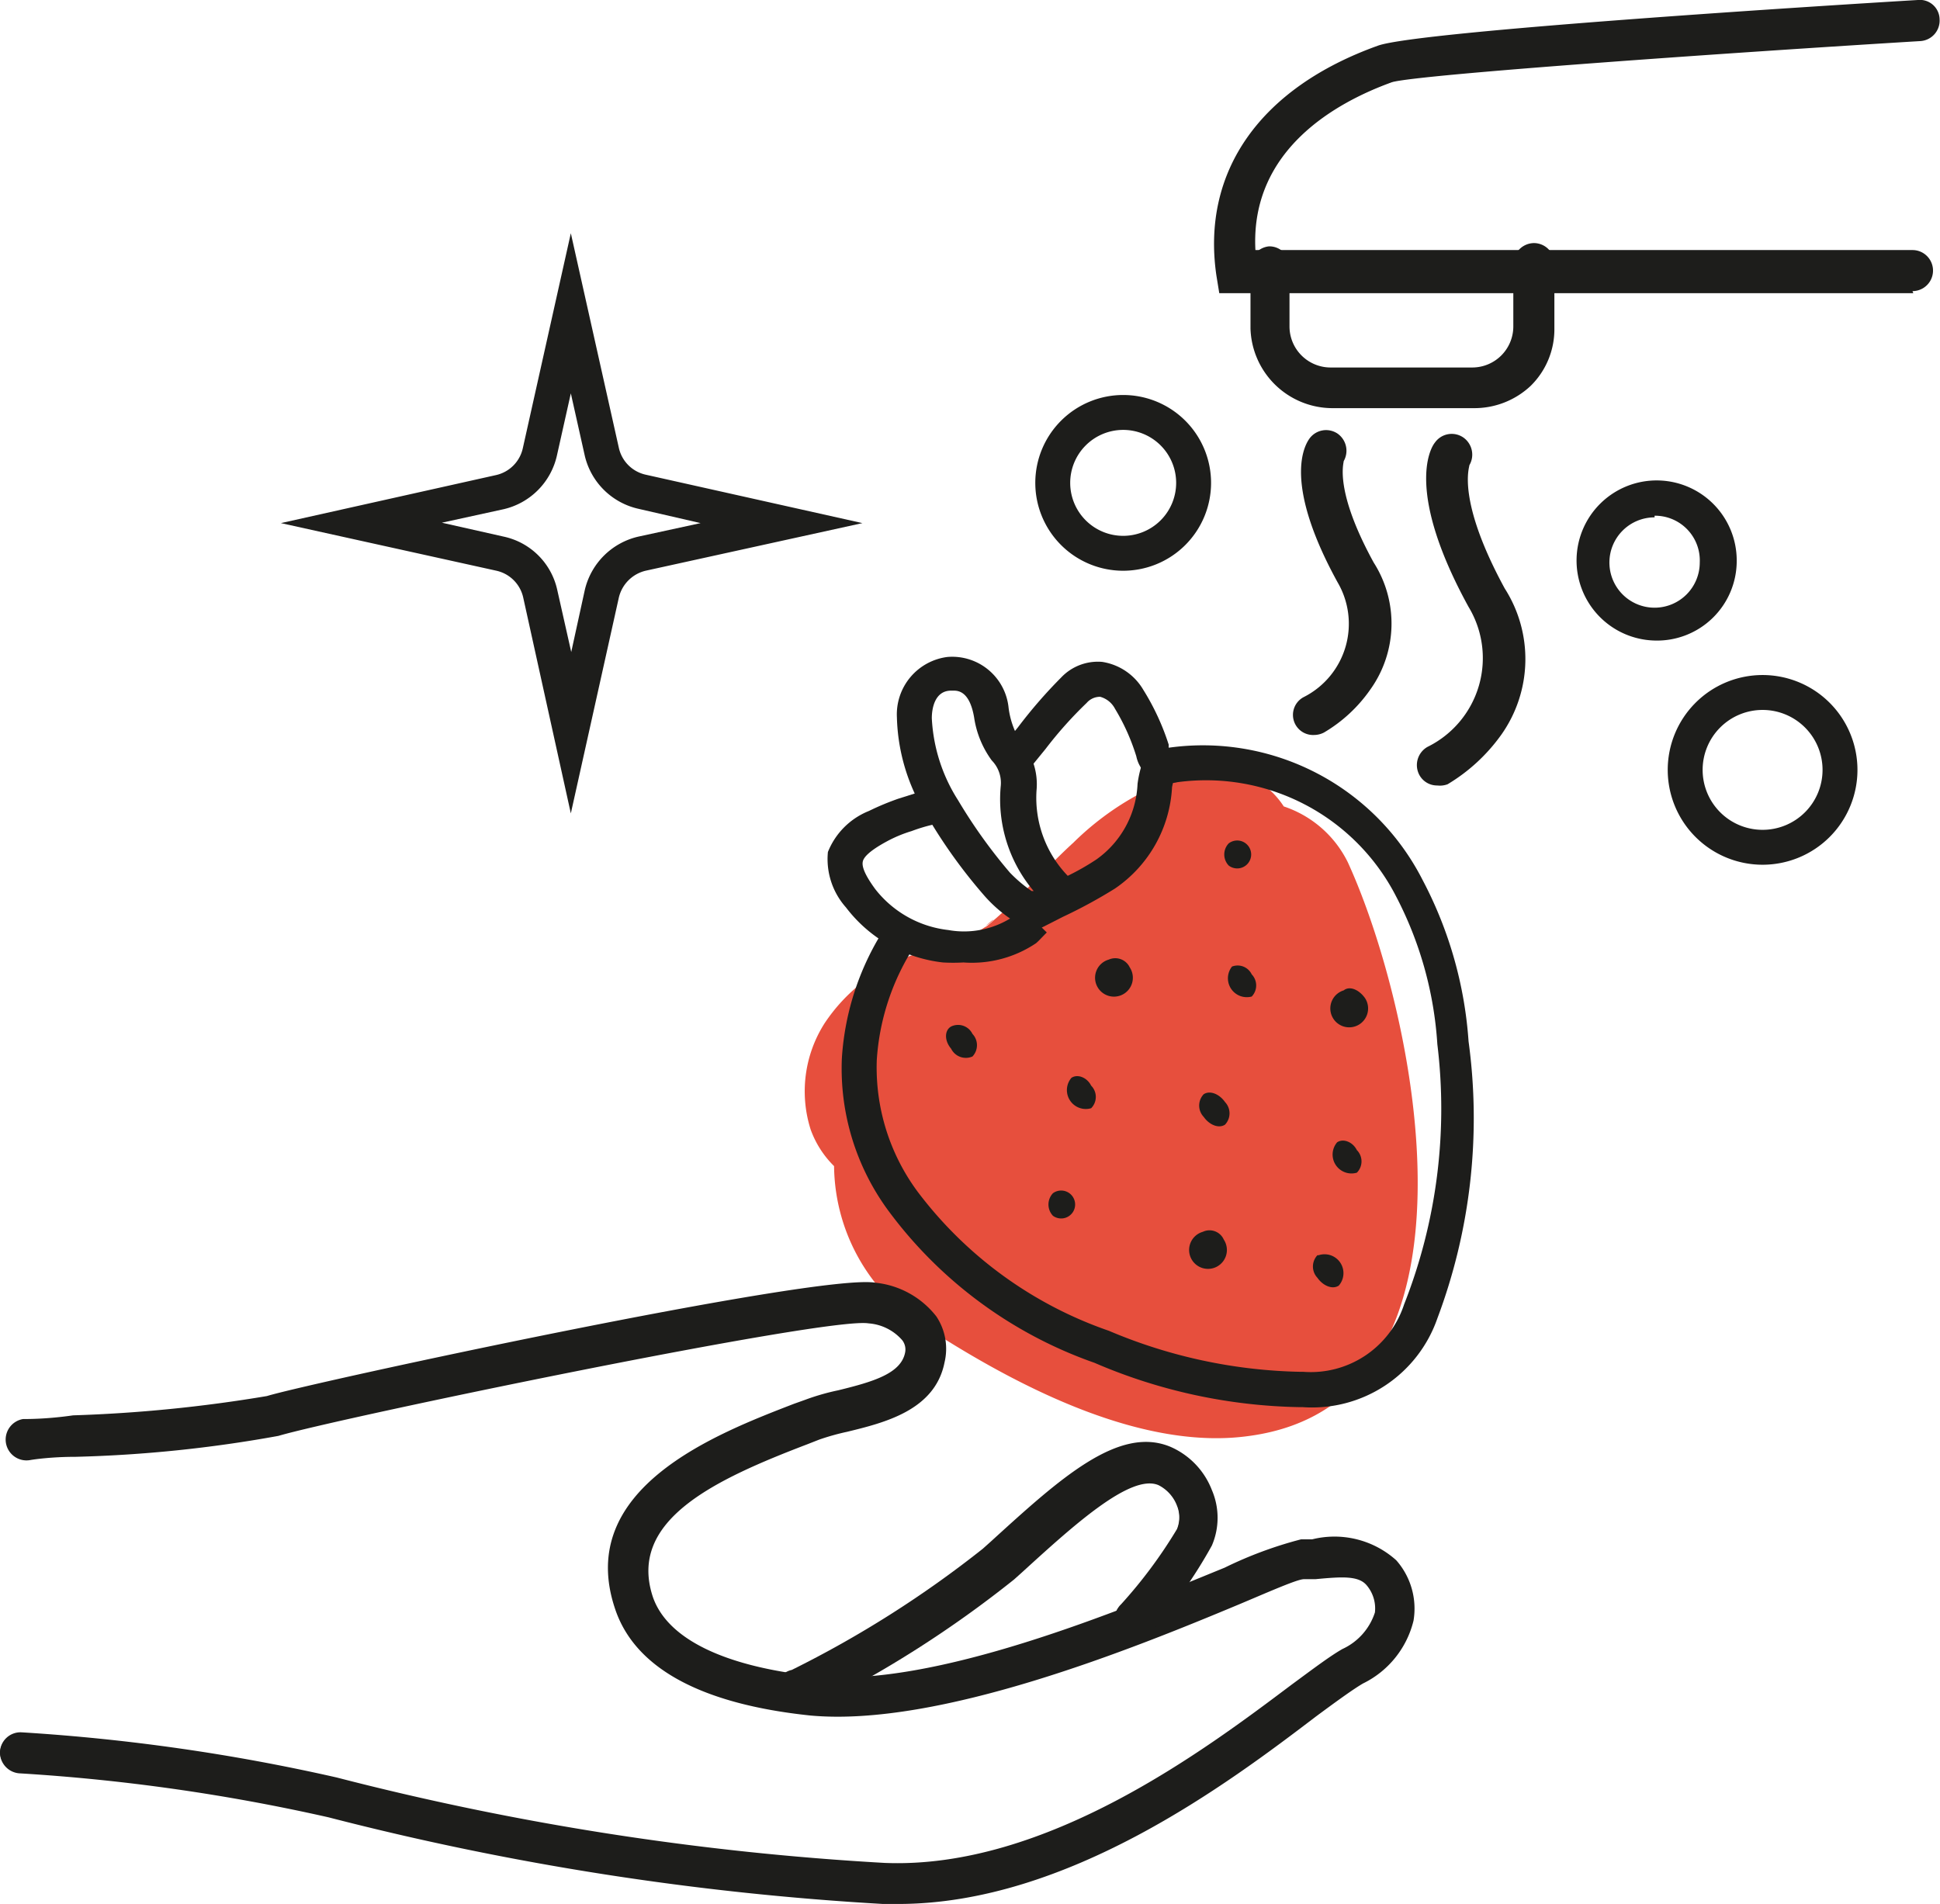 <?xml version="1.0" encoding="UTF-8"?> <svg xmlns="http://www.w3.org/2000/svg" viewBox="0 0 47.24 46.37"> <defs> <style>.cls-1{fill:#e74f3d;}.cls-2{fill:#1d1d1b;}</style> </defs> <g id="Слой_2" data-name="Слой 2"> <g id="Cv"> <path class="cls-1" d="M32.82,21a2.68,2.68,0,0,0-1.56-1.36,2,2,0,0,0-2.19-.85,7,7,0,0,0-2.93,1.73c-.67.61-1.25,1.3-1.94,1.89-.07.07-.16.13-.24.21l.07-.07c-.19.13-.38.23-.58.34h0L23,23c-.26.08-.52.16-.78.26a4.25,4.25,0,0,0-2.14,1.66,3.08,3.08,0,0,0-.34,2.59,2.39,2.39,0,0,0,.57.89,4.68,4.68,0,0,0,2.48,4.08c2.11,1.34,5.07,2.86,7.64,2.49C36.49,34.14,34.48,24.62,32.82,21Z"></path> <path class="cls-1" d="M24,22.55h0C24.16,22.46,24.34,22.26,24,22.55Z"></path> <path class="cls-2" d="M31.72,34.27h-.07a13.16,13.16,0,0,1-5-1.08,10.6,10.6,0,0,1-5-3.68,5.84,5.84,0,0,1-1.15-3.74,6.61,6.61,0,0,1,1.08-3.22l.71.46a5.77,5.77,0,0,0-.94,2.81,5.08,5.08,0,0,0,1,3.21A9.86,9.86,0,0,0,27,32.41a12.53,12.53,0,0,0,4.68,1h.06a2.39,2.39,0,0,0,2.45-1.64A13,13,0,0,0,35,25.43a9,9,0,0,0-1-3.59,5.2,5.2,0,0,0-5.33-2.79.82.82,0,0,1-1-.63,5.17,5.17,0,0,0-.52-1.16.58.58,0,0,0-.36-.29.43.43,0,0,0-.33.15,9.76,9.76,0,0,0-1,1.12l-.44.54-.65-.55.42-.52a11.81,11.81,0,0,1,1.05-1.21,1.23,1.23,0,0,1,1-.38,1.41,1.41,0,0,1,1,.68,5.93,5.93,0,0,1,.62,1.34.24.24,0,0,0,0,.07h0a6,6,0,0,1,6.18,3.22,9.86,9.86,0,0,1,1.12,3.93A13.86,13.86,0,0,1,35,32.11,3.23,3.23,0,0,1,31.72,34.27Z"></path> <path class="cls-2" d="M25.07,22.75l-.21-.18-.25-.19a3.36,3.36,0,0,1-.67-.6,12.73,12.73,0,0,1-1.35-1.88,4.71,4.71,0,0,1-.75-2.43A1.41,1.41,0,0,1,23.07,16a1.38,1.38,0,0,1,1.49,1.24,2.05,2.05,0,0,0,.26.77,1.6,1.6,0,0,1,.42,1.24A2.74,2.74,0,0,0,26,21.33a6,6,0,0,0,.7-.4,2.38,2.38,0,0,0,1-1.84,2.7,2.7,0,0,1,.08-.39l0-.13.82.21,0,.16a2,2,0,0,0-.06.23,3.19,3.19,0,0,1-1.39,2.47,12.12,12.12,0,0,1-1.27.69l-.57.29Zm-1.84-5.93h-.07c-.4,0-.47.44-.47.67a4.08,4.08,0,0,0,.64,2,12.7,12.7,0,0,0,1.26,1.76,3.39,3.39,0,0,0,.53.45l.05,0,0,0a3.46,3.46,0,0,1-.8-2.57.78.78,0,0,0-.22-.61,2.35,2.35,0,0,1-.43-1.05C23.62,16.89,23.38,16.82,23.23,16.82Z"></path> <path class="cls-2" d="M23.46,23.44a4.38,4.38,0,0,1-.5,0,3.45,3.45,0,0,1-2.36-1.34,1.77,1.77,0,0,1-.44-1.35,1.79,1.79,0,0,1,1-1,6.44,6.44,0,0,1,.72-.3l.57-.18.22-.07.25.82-.23.07a4,4,0,0,0-.49.15,3.21,3.21,0,0,0-.62.26c-.44.24-.55.39-.57.48s0,.26.3.67a2.63,2.63,0,0,0,1.78,1,2.16,2.16,0,0,0,1.6-.34l.11-.12.08-.08.61.6c-.13.13-.19.2-.26.26A2.8,2.8,0,0,1,23.46,23.44Z"></path> <path class="cls-2" d="M23.16,25c-.16.09-.17.34,0,.54a.4.4,0,0,0,.52.19.4.4,0,0,0,0-.55A.39.39,0,0,0,23.16,25Z"></path> <path class="cls-2" d="M27,23.37a.46.46,0,1,0,.51.19A.39.39,0,0,0,27,23.37Z"></path> <path class="cls-2" d="M29.92,20.54a.39.39,0,0,0,0,.54.34.34,0,1,0,0-.54Z"></path> <path class="cls-2" d="M30,23.54a.46.46,0,0,0,.48.73.39.39,0,0,0,0-.54A.38.38,0,0,0,30,23.54Z"></path> <path class="cls-2" d="M29.31,26.65a.4.4,0,0,0,0,.55c.14.2.37.29.52.19a.4.4,0,0,0,0-.55C29.69,26.64,29.46,26.55,29.31,26.65Z"></path> <path class="cls-2" d="M32.56,27.82a.46.46,0,0,0,.48.74.39.39,0,0,0,0-.55C32.94,27.81,32.71,27.72,32.56,27.82Z"></path> <path class="cls-2" d="M32.08,30.57a.4.4,0,0,0,0,.55c.14.2.37.29.52.19a.46.46,0,0,0-.49-.74Z"></path> <path class="cls-2" d="M29.29,30a.46.46,0,1,0,.51.19A.38.38,0,0,0,29.29,30Z"></path> <path class="cls-2" d="M25.64,29.06a.4.4,0,0,0,0,.55.34.34,0,1,0,0-.55Z"></path> <path class="cls-2" d="M32.72,24.12a.46.46,0,1,0,.52.19C33.1,24.11,32.87,24,32.72,24.12Z"></path> <path class="cls-2" d="M26.09,26.25a.46.46,0,0,0,.48.74.39.39,0,0,0,0-.55C26.47,26.24,26.24,26.15,26.09,26.25Z"></path> <path class="cls-2" d="M21.87,46.3H21.5A69.84,69.84,0,0,1,8,44.19a48.86,48.86,0,0,0-7.5-1.08.43.43,0,1,1,0-.85,49.75,49.75,0,0,1,7.67,1.1,68.91,68.91,0,0,0,13.35,2.08c3.91.16,7.85-2.77,10-4.35a14.54,14.54,0,0,1,1.22-.86,1.5,1.5,0,0,0,.83-.95,1,1,0,0,0-.21-.72c-.23-.27-.65-.24-1.32-.17l-.27,0a16.12,16.12,0,0,0-1.6.61c-2.55,1.07-7.31,3-10.41,2.71-2.64-.28-4.22-1.14-4.69-2.55-1-2.87,2.47-4.18,4.31-4.89l.27-.1a6,6,0,0,1,.8-.23c.89-.22,1.58-.43,1.69-1a.52.52,0,0,0-.09-.37,1.26,1.26,0,0,0-.87-.43C20.09,32,8.21,34.51,6.76,34.93a32.6,32.6,0,0,1-4.92.51c-.58,0-1,.06-1.13.08a.41.41,0,0,1-.48-.35.42.42,0,0,1,.34-.49c.13,0,.59,0,1.22-.08a37,37,0,0,0,4.73-.48c1.05-.31,13.38-3,14.79-2.76a2.12,2.12,0,0,1,1.43.79,1.38,1.38,0,0,1,.21,1c-.23,1.12-1.44,1.41-2.32,1.63a6,6,0,0,0-.69.19l-.28.11C17.38,36,15.2,37,15.85,38.92c.36,1,1.73,1.73,4,2,2.9.32,7.51-1.61,10-2.64a9,9,0,0,1,1.84-.68l.26,0c.75-.07,1.52-.15,2,.47a1.68,1.68,0,0,1,.41,1.41A2.24,2.24,0,0,1,33.15,41c-.25.14-.64.44-1.14.81C29.88,43.37,26,46.3,21.87,46.3Z"></path> <path class="cls-2" d="M19.5,41.6a.43.43,0,0,1-.19-.81,26.38,26.38,0,0,0,4.67-3l.19-.17c1.66-1.51,3.09-2.81,4.31-2.29a1.81,1.81,0,0,1,.95,1,1.65,1.65,0,0,1,0,1.29,11.8,11.8,0,0,1-1.51,2.06.43.43,0,1,1-.64-.56,11.42,11.42,0,0,0,1.38-1.85.81.81,0,0,0,0-.63,1,1,0,0,0-.49-.54c-.72-.3-2.09.94-3.41,2.14l-.19.17a26.36,26.36,0,0,1-4.86,3.1A.45.45,0,0,1,19.5,41.6Z"></path> <path class="cls-2" d="M46.59,7.07H29.75L29.7,6.7c-.37-2.49,1-4.5,3.89-5.52,1-.37,11.89-1,13.12-1.11a.42.42,0,0,1,.45.4.43.43,0,0,1-.4.45C42.15,1.2,34.57,1.73,33.87,2c-1.36.49-3.55,1.68-3.37,4.23H46.59a.43.43,0,0,1,.43.43A.44.44,0,0,1,46.59,7.07Z"></path> <path class="cls-2" d="M35.87,9.87h0l-3.45,0A1.9,1.9,0,0,1,30.53,8l0-1.47a.43.43,0,0,1,.41-.44h0a.43.43,0,0,1,.43.42l0,1.46a1.06,1.06,0,0,0,1,1l3.45,0a1,1,0,0,0,.75-.3A1,1,0,0,0,36.92,8V6.42a.43.43,0,0,1,.85,0V8a1.91,1.91,0,0,1-1.9,1.9Z"></path> <path class="cls-2" d="M32,17.83a.41.41,0,0,1-.37-.22.43.43,0,0,1,.16-.58,2,2,0,0,0,.85-2.89c-1.29-2.35-.81-3.25-.7-3.41a.42.42,0,0,1,.59-.1.42.42,0,0,1,.12.56c0,.06-.26.73.73,2.54a2.7,2.7,0,0,1-.07,3,3.77,3.77,0,0,1-1.11,1A.46.46,0,0,1,32,17.83Z"></path> <path class="cls-2" d="M35,19.06a.43.43,0,0,1-.21-.8,2.48,2.48,0,0,0,1-3.51C34.3,12,34.85,11,35,10.8a.43.43,0,0,1,.6-.1.42.42,0,0,1,.11.57c0,.05-.35.85.87,3.07a3.14,3.14,0,0,1-.08,3.48A4.21,4.21,0,0,1,35.18,19,.46.46,0,0,1,35,19.06Z"></path> <path class="cls-2" d="M27.34,13.9a2.14,2.14,0,1,1,2.15-2.14A2.14,2.14,0,0,1,27.34,13.9Zm0-3.43a1.29,1.29,0,1,0,1.3,1.29A1.29,1.29,0,0,0,27.34,10.47Z"></path> <path class="cls-2" d="M40.29,15.6a1.95,1.95,0,1,1,2-1.94A1.94,1.94,0,0,1,40.29,15.6Zm0-3a1.1,1.1,0,1,0,1.1,1.1A1.09,1.09,0,0,0,40.29,12.56Z"></path> <path class="cls-2" d="M42.92,21.06a2.31,2.31,0,1,1,2.31-2.31A2.31,2.31,0,0,1,42.92,21.06Zm0-3.77a1.46,1.46,0,1,0,1.46,1.46A1.46,1.46,0,0,0,42.92,17.29Z"></path> <path class="cls-2" d="M13.9,19.81l-1.16-5.26a.86.86,0,0,0-.65-.65L6.84,12.74l5.24-1.17a.86.86,0,0,0,.65-.65L13.9,5.68l1.17,5.23a.86.86,0,0,0,.65.65L21,12.74,15.72,13.9a.88.88,0,0,0-.65.65Zm-3.14-7.08,1.51.34a1.7,1.7,0,0,1,1.3,1.3l.34,1.51.33-1.51a1.74,1.74,0,0,1,1.3-1.3l1.52-.33-1.52-.35a1.73,1.73,0,0,1-1.3-1.29L13.9,9.58l-.34,1.52a1.73,1.73,0,0,1-1.29,1.3Z"></path> <path class="cls-2" d="M21.87,46.37H21.5A70,70,0,0,1,8,44.26a47,47,0,0,0-7.5-1.07A.51.51,0,0,1,0,42.66a.5.5,0,0,1,.53-.47,47.89,47.89,0,0,1,7.67,1.1,68.82,68.82,0,0,0,13.34,2.08c3.93.16,7.81-2.76,9.91-4.34.53-.39.94-.7,1.24-.87a1.48,1.48,0,0,0,.79-.89.87.87,0,0,0-.2-.66c-.2-.24-.61-.21-1.25-.15l-.28,0c-.16,0-.88.32-1.57.61-2.56,1.07-7.31,3-10.45,2.71-2.67-.28-4.27-1.16-4.75-2.59-1-2.95,2.49-4.28,4.35-5l.28-.1a5.57,5.57,0,0,1,.8-.23c.86-.21,1.53-.41,1.63-.92a.37.37,0,0,0-.07-.3,1.2,1.2,0,0,0-.82-.41c-1-.17-12.92,2.31-14.37,2.74a32,32,0,0,1-4.94.51c-.57,0-1,.06-1.11.08a.5.5,0,0,1-.17-1c.13,0,.6,0,1.22-.09a35.06,35.06,0,0,0,4.72-.47c1-.31,13.43-3,14.82-2.76a2.16,2.16,0,0,1,1.48.82A1.42,1.42,0,0,1,23,33.18c-.23,1.17-1.47,1.47-2.37,1.69a5.81,5.81,0,0,0-.68.19l-.28.11c-2.25.86-4.4,1.85-3.77,3.73.35,1,1.7,1.68,3.92,1.92,2.89.31,7.48-1.61,10-2.64a9.8,9.8,0,0,1,1.86-.69l.27,0A2.25,2.25,0,0,1,34,38a1.78,1.78,0,0,1,.42,1.47A2.31,2.31,0,0,1,33.19,41c-.24.14-.64.43-1.14.8C29.91,43.43,26,46.37,21.87,46.37Z"></path> <path class="cls-2" d="M19.5,41.67a.5.5,0,0,1-.22-1,26.19,26.19,0,0,0,4.65-2.95l.19-.17c1.68-1.53,3.12-2.85,4.39-2.31a1.89,1.89,0,0,1,1,1.05,1.71,1.71,0,0,1,0,1.35A11.62,11.62,0,0,1,28,39.77a.49.49,0,0,1-.7,0,.48.48,0,0,1,0-.7,11.59,11.59,0,0,0,1.36-1.83.75.75,0,0,0,0-.57.93.93,0,0,0-.45-.5c-.68-.29-2.09,1-3.33,2.13l-.19.17a27.11,27.11,0,0,1-4.88,3.11A.59.59,0,0,1,19.5,41.67Z"></path> <path class="cls-2" d="M46.59,7.14H29.69l-.07-.43c-.37-2.53,1.06-4.57,3.94-5.6C34.59.75,44.69.12,46.7,0a.48.48,0,0,1,.53.47.5.5,0,0,1-.46.53c-4.61.28-12.18.81-12.87,1-1.33.48-3.46,1.63-3.33,4.09h16a.5.5,0,0,1,0,1Z"></path> <path class="cls-2" d="M35.87,9.94h0l-3.45,0A2,2,0,0,1,30.45,8l0-1.47A.5.5,0,0,1,30.9,6h0a.49.49,0,0,1,.5.48l0,1.47a1,1,0,0,0,1,1l3.45,0h0a1,1,0,0,0,1-1V6.42a.51.51,0,0,1,.5-.5.5.5,0,0,1,.5.5V8a1.93,1.93,0,0,1-.58,1.4A2,2,0,0,1,35.87,9.94Z"></path> <path class="cls-2" d="M32,17.9a.49.49,0,0,1-.24-.93,2,2,0,0,0,.81-2.79c-1.28-2.33-.85-3.26-.69-3.49a.5.5,0,0,1,.69-.13.51.51,0,0,1,.15.67c0,.06-.23.72.73,2.47a2.76,2.76,0,0,1-.08,3.09,3.6,3.6,0,0,1-1.13,1.05A.53.53,0,0,1,32,17.9Z"></path> <path class="cls-2" d="M35,19.13a.49.49,0,0,1-.44-.26.51.51,0,0,1,.2-.68,2.41,2.41,0,0,0,1-3.41c-1.52-2.77-.95-3.84-.82-4a.5.5,0,0,1,.7-.12.51.51,0,0,1,.14.67c0,.06-.31.85.86,3a3.19,3.19,0,0,1-.08,3.56,4.35,4.35,0,0,1-1.31,1.21A.53.53,0,0,1,35,19.13Z"></path> </g> </g> </svg> 